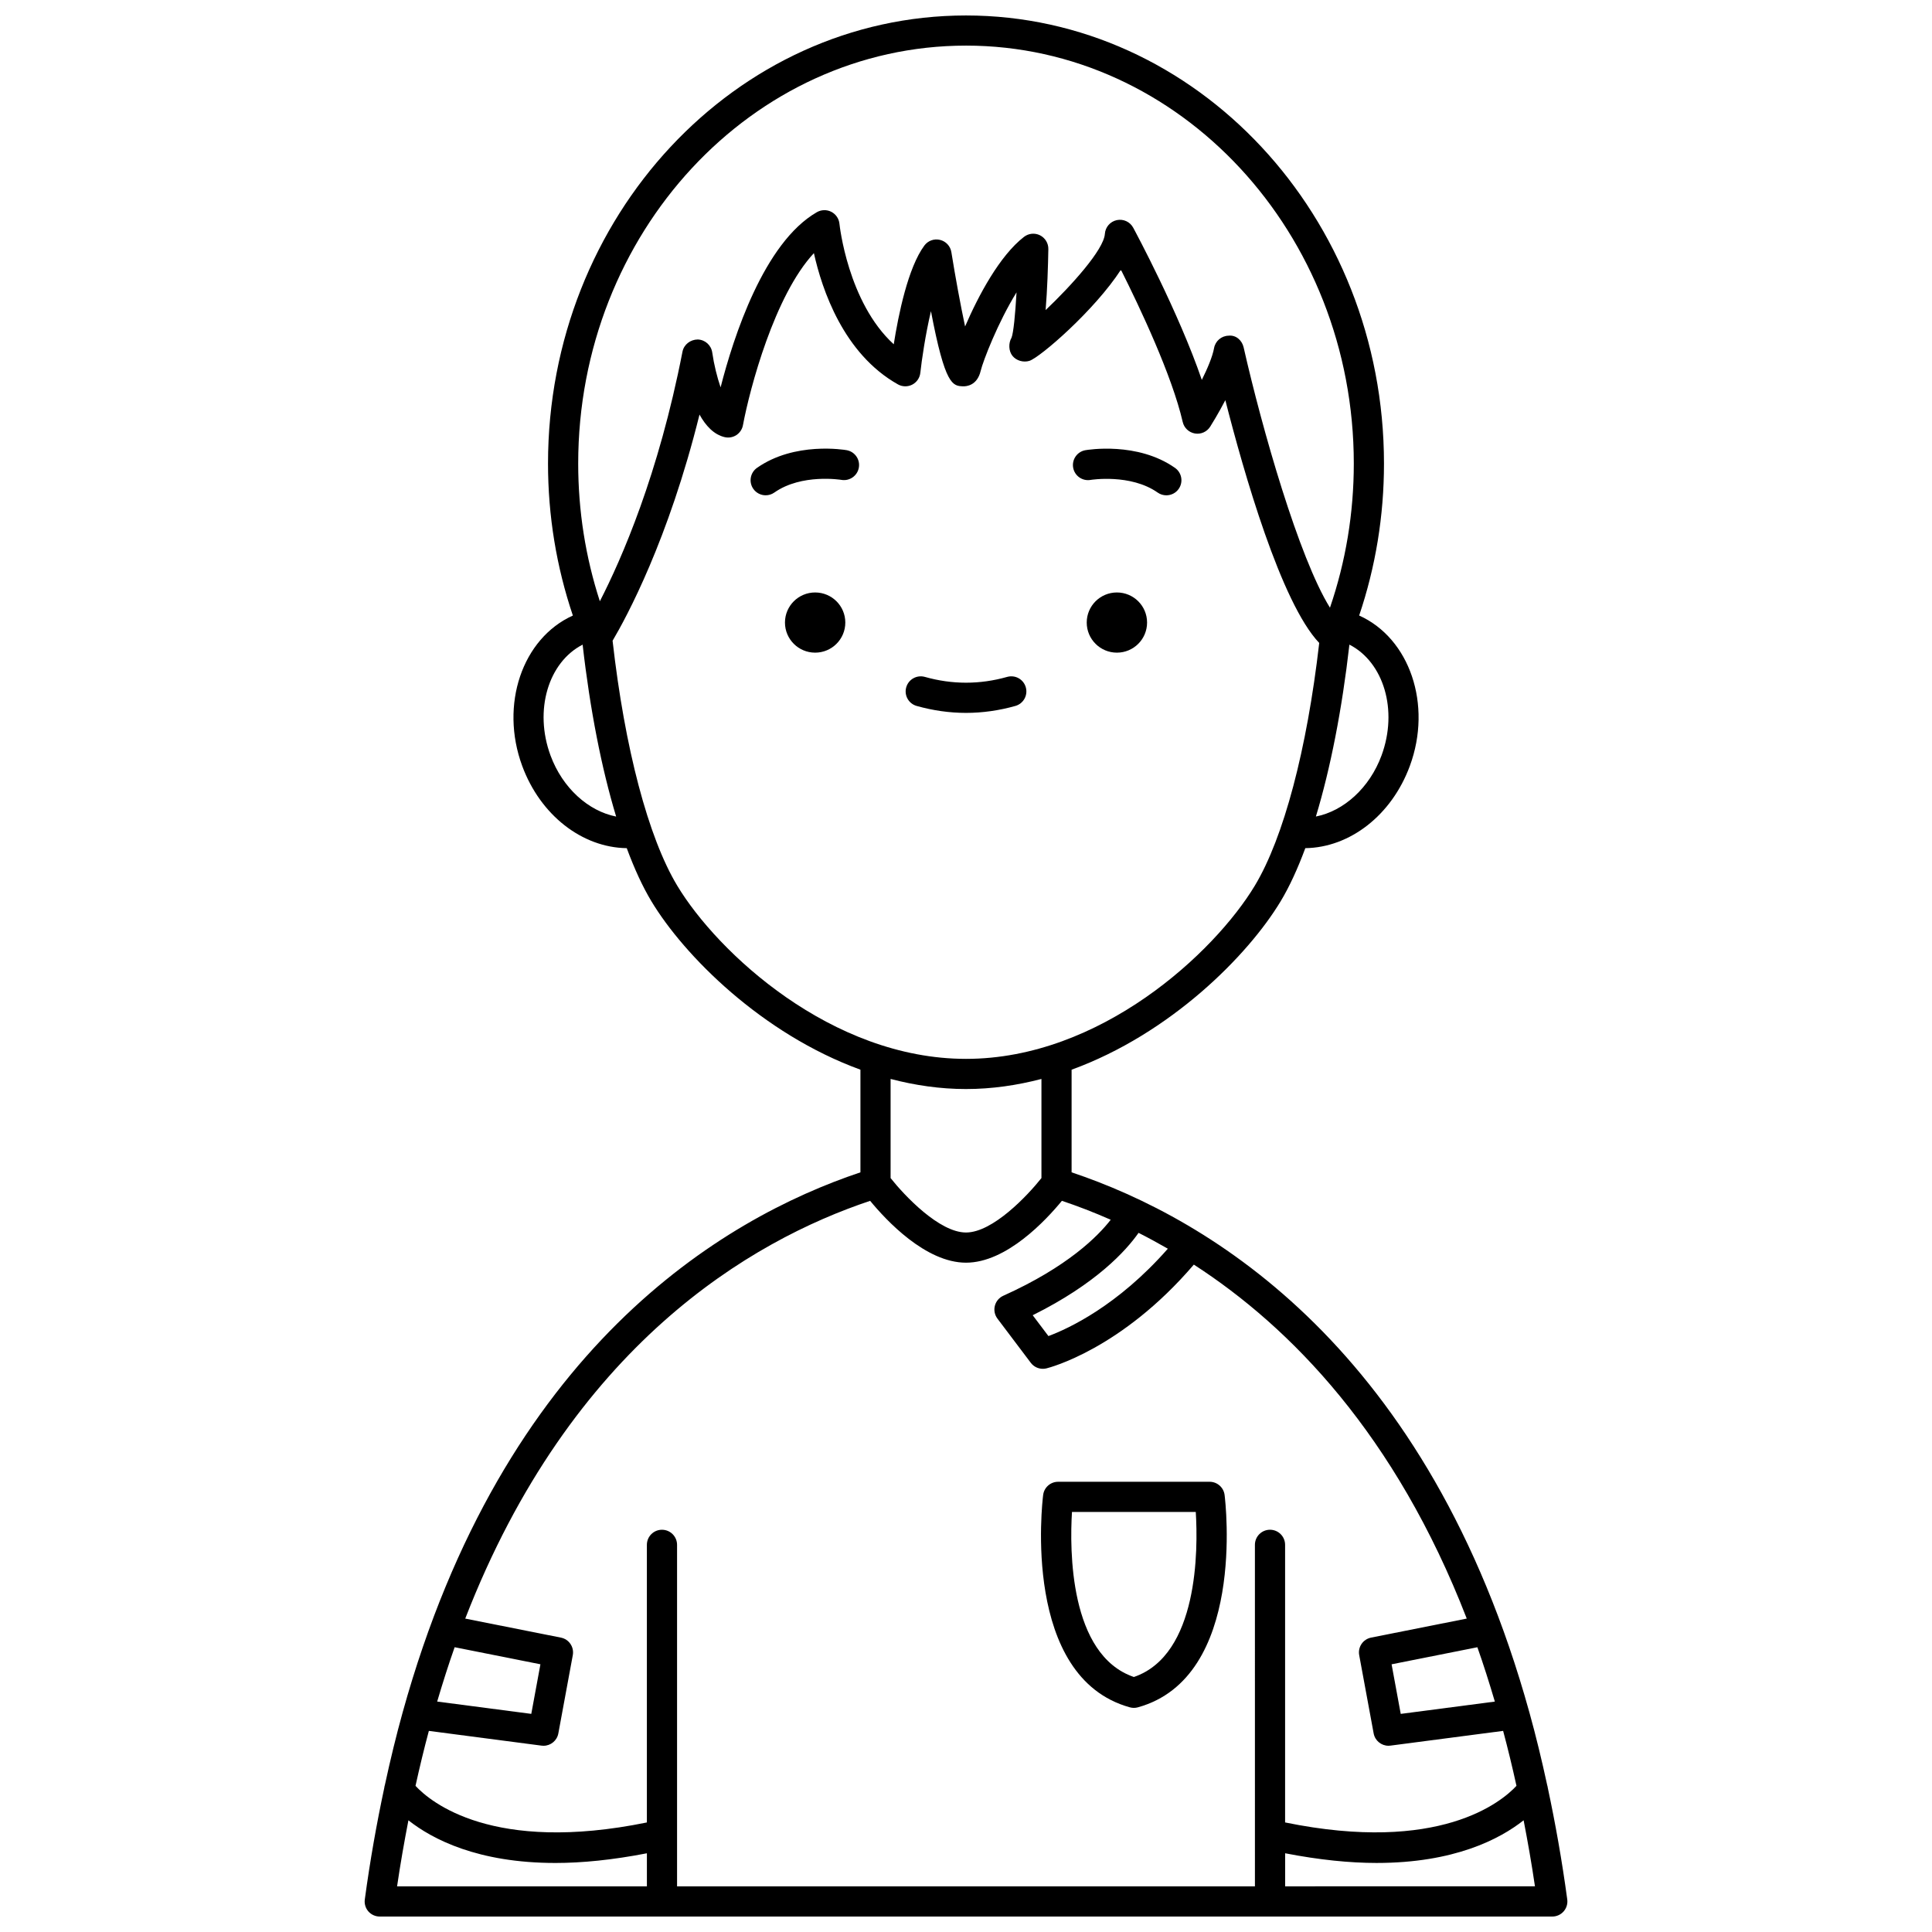 <?xml version="1.0" encoding="UTF-8"?>
<!-- Uploaded to: ICON Repo, www.iconrepo.com, Generator: ICON Repo Mixer Tools -->
<svg width="800px" height="800px" version="1.1" viewBox="144 144 512 512" xmlns="http://www.w3.org/2000/svg">
 <defs>
  <clipPath id="a">
   <path d="m240 148.09h320v503.81h-320z"/>
  </clipPath>
 </defs>
 <path d="m439.99 301.01c-4.418 0-7.996 3.57-7.996 7.973s3.578 7.977 7.996 7.977 7.996-3.57 7.996-7.977-3.578-7.973-7.996-7.973z"/>
 <path d="m433.03 271.18c0.105-0.02 10.594-1.684 17.766 3.356 0.699 0.492 1.5 0.727 2.297 0.727 1.258 0 2.5-0.59 3.273-1.699 1.266-1.809 0.832-4.297-0.977-5.57-9.977-7.008-23.191-4.781-23.746-4.688-2.176 0.383-3.625 2.453-3.246 4.629 0.387 2.176 2.445 3.625 4.633 3.246z"/>
 <path d="m360.02 301.01c-4.418 0-7.996 3.57-7.996 7.973s3.578 7.977 7.996 7.977 7.996-3.57 7.996-7.977-3.578-7.973-7.996-7.973z"/>
 <path d="m368.36 263.3c-0.555-0.094-13.77-2.32-23.746 4.688-1.809 1.273-2.242 3.762-0.977 5.57 0.781 1.109 2.016 1.699 3.273 1.699 0.797 0 1.594-0.234 2.297-0.727 7.227-5.082 17.668-3.371 17.777-3.356 2.16 0.371 4.238-1.074 4.617-3.246 0.387-2.172-1.066-4.242-3.242-4.629z"/>
 <path d="m413.09 331.08c2.125-0.602 3.359-2.812 2.758-4.934-0.602-2.129-2.797-3.356-4.934-2.762-7.254 2.051-14.555 2.051-21.82 0-2.121-0.59-4.332 0.637-4.934 2.762s0.637 4.336 2.762 4.934c4.34 1.223 8.742 1.844 13.078 1.844 4.348 0 8.754-0.621 13.09-1.844z"/>
 <path d="m443.42 596.46c0.348 0.098 0.707 0.145 1.066 0.145s0.719-0.047 1.066-0.145c28.691-7.957 23.227-54.305 22.98-56.27-0.25-2.004-1.953-3.504-3.965-3.504h-40.156c-2.016 0-3.719 1.5-3.965 3.504-0.25 1.965-5.715 48.312 22.973 56.27zm-15.336-51.777h32.809c0.613 9.926 0.742 37.875-16.406 43.738-17.145-5.867-17.012-33.812-16.402-43.738z"/>
 <g clip-path="url(#a)">
  <path d="m554.18 617.8c-0.027-0.246-0.078-0.477-0.156-0.715-1.445-6.691-3.012-13.141-4.727-19.309v-0.004c0-0.012-0.008-0.02-0.012-0.031-26.719-96.273-84.539-130.76-121.3-143.06v-27.199c26.141-9.516 46.746-30.246 55.414-44.656 2.316-3.852 4.5-8.598 6.523-14.055 11.789-0.16 22.875-8.699 27.703-21.793 5.992-16.25-0.047-33.84-13.434-39.855 4.356-12.902 6.578-26.41 6.578-40.273-0.004-65.48-49.695-118.75-110.77-118.75-61.078 0-110.77 53.273-110.77 118.75 0 13.832 2.231 27.359 6.586 40.277-13.383 6.031-19.418 23.609-13.426 39.852 4.828 13.09 15.914 21.637 27.703 21.793 2.023 5.457 4.207 10.203 6.523 14.055 8.668 14.406 29.27 35.129 55.406 44.652v27.203c-36.762 12.305-94.582 46.789-121.3 143.06 0 0.012-0.012 0.023-0.012 0.035v0.004c-1.707 6.152-3.273 12.582-4.711 19.254-0.082 0.262-0.141 0.512-0.168 0.785-1.996 9.352-3.75 19.152-5.156 29.562-0.156 1.145 0.191 2.297 0.953 3.168 0.754 0.855 1.852 1.355 3.004 1.355h310.74c1.156 0 2.25-0.5 3.012-1.367 0.758-0.871 1.109-2.023 0.953-3.168-1.406-10.41-3.16-20.215-5.156-29.566zm-14.031-22.863-24.941 3.262-2.422-13.141 22.734-4.523c1.633 4.617 3.164 9.445 4.629 14.402zm-94.418-124.22c2.543 1.285 5.133 2.695 7.758 4.203-13.301 15.152-26.383 21.195-31.645 23.152l-4.168-5.523c16.84-8.367 24.723-17.082 28.055-21.832zm64.391-126.51c-3.188 8.641-10.047 14.738-17.395 16.18 3.852-12.723 6.918-28.305 8.879-45.555 9.082 4.648 12.941 17.371 8.516 29.375zm-110.12-188.12c56.668 0 102.77 49.684 102.77 110.76 0 13.16-2.137 25.973-6.316 38.199-8.227-13.223-18-47.441-22.875-68.973-0.418-1.855-2.008-3.336-3.992-3.113-1.898 0.039-3.508 1.414-3.848 3.285-0.406 2.262-1.746 5.418-3.246 8.43-6.144-17.934-17.609-39.273-18.18-40.328-0.844-1.57-2.617-2.391-4.371-2.008-1.742 0.379-3.019 1.863-3.141 3.644-0.277 4.207-8.961 13.797-15.703 20.195 0.457-5.465 0.645-11.68 0.723-16.176 0.023-1.535-0.832-2.949-2.203-3.644-1.375-0.691-3.023-0.527-4.238 0.406-6.477 5.004-12.121 15.625-15.621 23.75-1.215-5.68-2.57-13.043-3.637-19.691-0.25-1.586-1.434-2.871-3-3.25-1.57-0.387-3.207 0.211-4.164 1.508-4.328 5.848-6.871 18.309-8.105 26.156-12.188-11.129-14.367-31.699-14.391-31.934-0.133-1.352-0.945-2.543-2.152-3.168-1.203-0.621-2.644-0.582-3.824 0.09-14.035 8.078-22.105 33.066-25.52 46.426-0.922-2.68-1.75-6.016-2.219-9.258-0.281-1.926-1.91-3.379-3.859-3.426-1.902 0.02-3.652 1.32-4.023 3.234-6.34 32.582-16.148 54.961-21.898 66.137-3.805-11.723-5.738-23.977-5.738-36.5 0-61.062 46.102-110.75 102.77-110.75zm-110.11 188.12c-4.426-12-0.562-24.723 8.512-29.371 1.961 17.254 5.031 32.84 8.883 45.562-7.344-1.434-14.207-7.547-17.395-16.191zm33.574 34.488c-7.676-12.758-13.895-36.367-17.125-64.891 3.672-6.207 14.809-26.73 23.035-59.938 1.648 2.973 3.82 5.312 6.668 5.981 1.07 0.25 2.184 0.055 3.098-0.543 0.914-0.598 1.547-1.543 1.746-2.613 1.828-9.781 8.395-34.449 18.805-45.605 2.144 9.645 7.852 26.684 22.27 34.781 1.168 0.656 2.59 0.68 3.785 0.07 1.195-0.617 2-1.789 2.148-3.121 0.367-3.371 1.332-10.062 2.816-16.355 3.75 19.738 5.75 19.812 8.531 19.918 0.828 0.02 3.711-0.168 4.644-4.082 0.645-2.691 4.582-12.859 9.504-20.816-0.332 5.867-0.816 10.785-1.332 12.027-0.828 1.426-0.777 3.516 0.258 4.801 1.031 1.285 2.91 1.809 4.484 1.32 2.812-0.883 17.297-13.402 24.254-24.148 5.016 9.992 13.547 28.039 16.379 40.348 0.363 1.574 1.637 2.773 3.231 3.047 1.605 0.277 3.191-0.449 4.055-1.816 0.371-0.586 2.137-3.426 4.008-7.008 4.859 19.07 14.758 53.715 24.879 64.336-3.246 28.258-9.43 51.629-17.059 64.309-10.68 17.75-40.906 45.914-76.543 45.914s-65.859-28.16-76.539-45.914zm76.543 53.91c6.883 0 13.562-0.996 19.984-2.672v26.27c-3.672 4.625-12.891 14.422-19.992 14.422-7.094 0-16.312-9.793-19.984-14.422v-26.273c6.426 1.68 13.105 2.676 19.992 2.676zm-25.414 29.625c4.203 5.113 14.68 16.395 25.414 16.395 10.73 0 21.203-11.277 25.406-16.395 4.066 1.359 8.414 3.023 12.938 5.016-3.402 4.391-11.445 12.484-28.469 20.141-1.109 0.5-1.93 1.477-2.234 2.656-0.305 1.18-0.051 2.426 0.68 3.402l8.844 11.719c0.77 1.016 1.957 1.586 3.191 1.586 0.312 0 0.629-0.035 0.945-0.113 0.832-0.203 19.891-5.086 39.07-27.504 25.715 16.633 53.441 45.098 72.324 93.809l-25.352 5.043c-2.144 0.426-3.547 2.496-3.152 4.644l3.832 20.746c0.352 1.914 2.027 3.269 3.926 3.269 0.172 0 0.348-0.012 0.523-0.035l29.863-3.906c1.258 4.699 2.434 9.555 3.535 14.562-3.961 4.277-20.465 18.043-61.316 9.703v-73.57c0-2.211-1.793-4-4-4-2.207 0-4 1.789-4 4l0.004 90.504h-153.14v-90.5c0-2.211-1.793-4-4-4s-4 1.789-4 4v73.57c-40.844 8.336-57.348-5.414-61.316-9.699 1.105-5.008 2.277-9.863 3.539-14.566l29.863 3.906c0.176 0.023 0.352 0.035 0.523 0.035 1.902 0 3.574-1.355 3.926-3.269l3.832-20.746c0.395-2.152-1.008-4.223-3.152-4.644l-25.352-5.043c28.117-72.5 75.816-100.18 107.3-110.71zm-110.11 118.3 22.734 4.523-2.422 13.141-24.941-3.262c1.469-4.961 3-9.789 4.629-14.402zm-12.25 45.871c6.34 5.008 18.395 11.305 38.977 11.305 7.019 0 15.109-0.797 24.223-2.566v8.758h-66.203c0.883-6.047 1.91-11.836 3.004-17.496zm232.34 17.496v-8.762c9.117 1.77 17.199 2.566 24.223 2.566 20.582 0 32.637-6.297 38.977-11.305 1.094 5.66 2.121 11.453 3.004 17.496z"/>
 </g>
</svg>